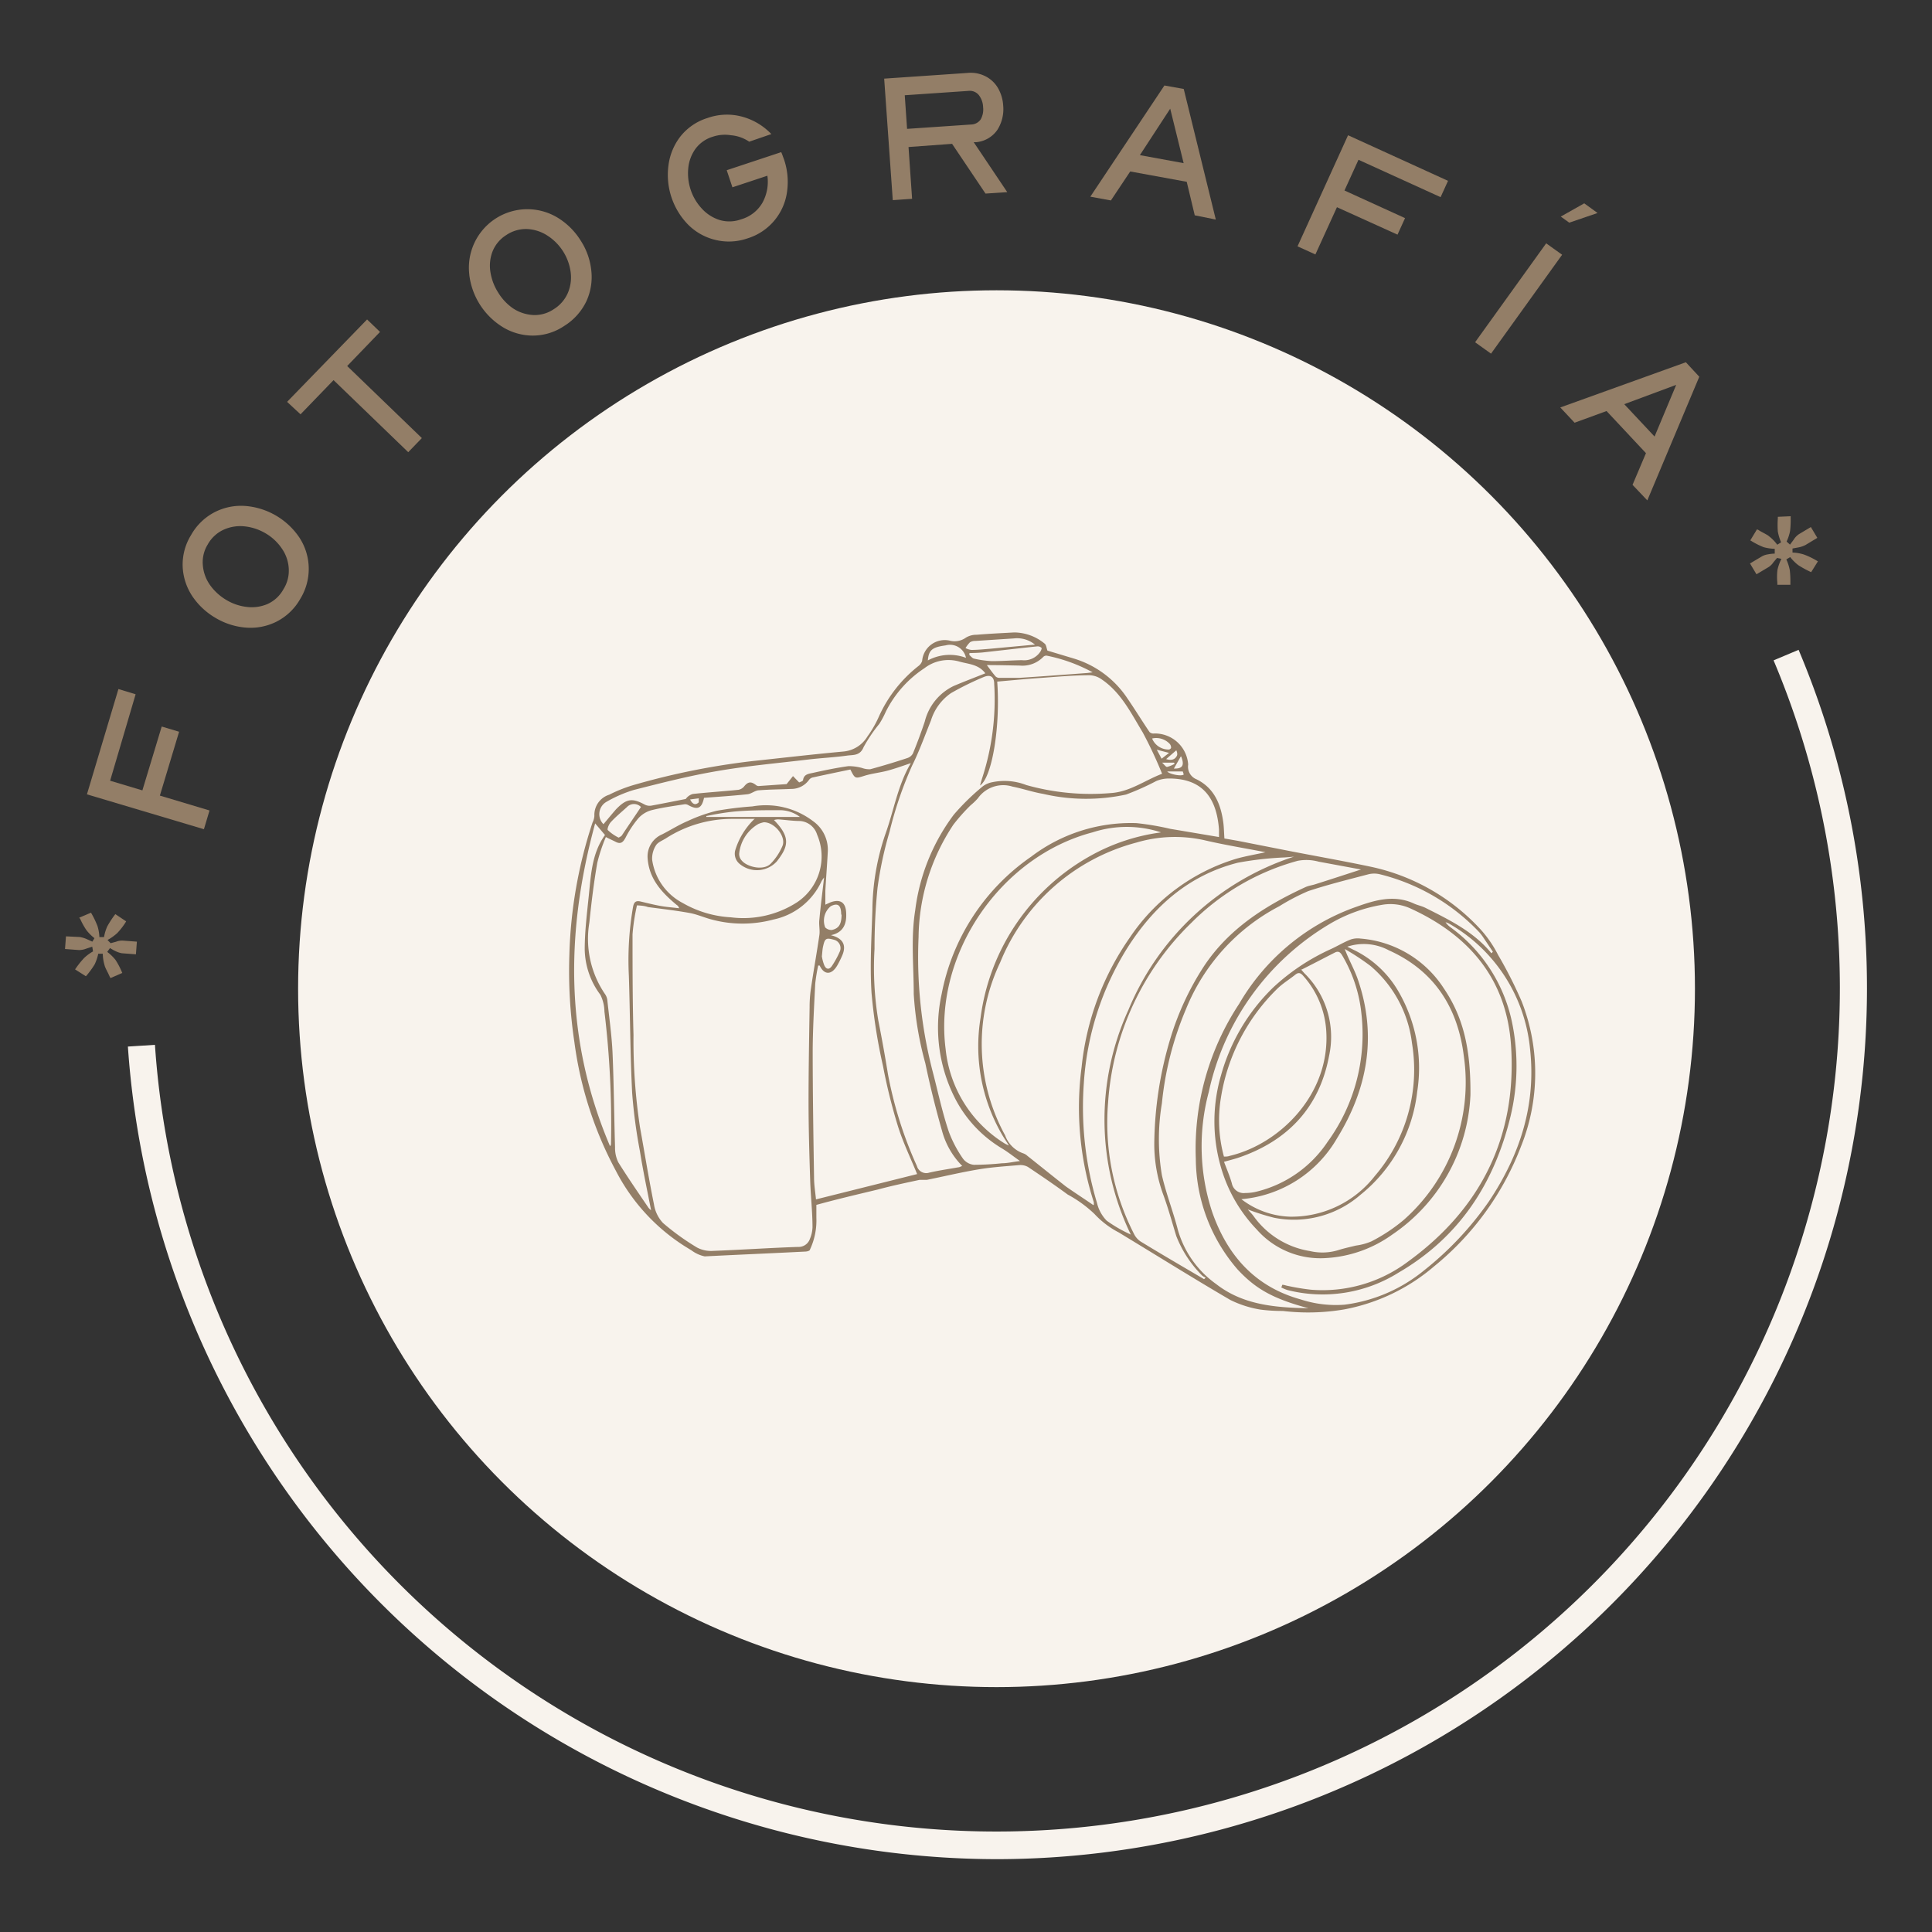 <svg id="Capa_1" data-name="Capa 1" xmlns="http://www.w3.org/2000/svg" viewBox="0 0 200 200"><rect x="0" y="0" width="200" height="200" fill="#333333" stroke="none"/><defs><style>.cls-1{fill:#937e67;}.cls-2{fill:#f8f3ed;}</style></defs><path class="cls-1" d="M12.13,96.6a5.4,5.4,0,0,1-1,.71l.32.33.56-.15a1.67,1.67,0,0,1,.7-.12l1.46.11-.1,1.31-1.46-.11a2.55,2.55,0,0,1-.59-.19,4.44,4.44,0,0,1-.63-.35l-.29.4a4.81,4.81,0,0,1,.85.82,7.49,7.49,0,0,1,.63,1.18l.08.18-1.22.53-.08-.14-.18-.39c-.06-.11-.1-.19-.13-.26a2.33,2.33,0,0,1-.13-.27,1.61,1.61,0,0,1-.1-.28,4.51,4.51,0,0,1-.18-1.18h-.47a4.79,4.79,0,0,1-.37,1.1A9.23,9.23,0,0,1,9,100.94l-.11.12-1.12-.71.12-.17a9.37,9.37,0,0,1,.81-1,4.63,4.63,0,0,1,.93-.69L9.55,98l-.61.2a2.11,2.11,0,0,1-.77.15l-1.44-.11.1-1.31L8.27,97a3.08,3.08,0,0,1,.74.23l.55.25.22-.36a4.71,4.71,0,0,1-.84-.84,7.73,7.73,0,0,1-.64-1.16L8.2,95l1.22-.52.08.14a9.32,9.32,0,0,1,.59,1.24,4.54,4.54,0,0,1,.2,1.15l.48,0a4.43,4.43,0,0,1,.34-1.12,10.35,10.35,0,0,1,.72-1.12l.11-.14,1.12.75-.11.18A7.34,7.34,0,0,1,12.13,96.6Z"/><path class="cls-1" d="M16.55,82.36l5.14,1.54-.58,1.94L9,82.23l3.26-10.9,1.78.54L11.4,80.82l3.34,1,2-6.61,1.8.54Z"/><path class="cls-1" d="M19.91,61.72a6,6,0,0,1-1-3.07,5.82,5.82,0,0,1,.88-3.28A5.91,5.91,0,0,1,22.26,53a6,6,0,0,1,3.17-.62A7.45,7.45,0,0,1,31,55.66,5.92,5.92,0,0,1,31.08,62a5.87,5.87,0,0,1-2.45,2.35,6,6,0,0,1-3.17.62,7.24,7.24,0,0,1-3.14-1A7.34,7.34,0,0,1,19.91,61.72Zm5.65,1.11a4.13,4.13,0,0,0,2.15-.31A3.53,3.53,0,0,0,29.34,61a3.6,3.6,0,0,0,.55-2.17,4,4,0,0,0-.73-2.07,5.18,5.18,0,0,0-1.65-1.54,5.37,5.37,0,0,0-2.18-.73,4.2,4.2,0,0,0-2.17.34,3.61,3.61,0,0,0-1.66,1.54A3.5,3.5,0,0,0,21,58.54a4.11,4.11,0,0,0,.76,2.05,5.52,5.52,0,0,0,1.69,1.53A5.26,5.26,0,0,0,25.56,62.83Z"/><path class="cls-1" d="M38,33.07l1.34,1.29-3.4,3.53,7.73,7.46-1.41,1.46-7.73-7.46-3.42,3.54L29.72,41.6Z"/><path class="cls-1" d="M48.58,28.4a6.05,6.05,0,0,1,9.14-5.87,7.25,7.25,0,0,1,2.37,2.34A7,7,0,0,1,61.21,28a6,6,0,0,1-.51,3.19,6.11,6.11,0,0,1-2.29,2.55,5.82,5.82,0,0,1-3.25,1,6,6,0,0,1-3.1-.87,7.39,7.39,0,0,1-3.48-5.43Zm4.54,3.53a4.2,4.2,0,0,0,2.06.68,3.5,3.5,0,0,0,2.14-.6,3.7,3.7,0,0,0,1.47-1.7,4.11,4.11,0,0,0,.28-2.17,5.34,5.34,0,0,0-2.4-3.75,4.21,4.21,0,0,0-2.1-.68,3.64,3.64,0,0,0-2.17.63A3.57,3.57,0,0,0,51,26a4.09,4.09,0,0,0-.23,2.17,5.54,5.54,0,0,0,.81,2.13A5.39,5.39,0,0,0,53.12,31.93Z"/><path class="cls-1" d="M74,24.82a5.92,5.92,0,0,1-2.8-1.6,7.38,7.38,0,0,1-2-6.11,6.13,6.13,0,0,1,1.25-3,5.73,5.73,0,0,1,2.81-1.9,6,6,0,0,1,3.38-.18,6.53,6.53,0,0,1,3,1.64l.21.21-2.3.79-.08-.06A3.94,3.94,0,0,0,75.66,14a3.9,3.9,0,0,0-1.83.14A3.48,3.48,0,0,0,72,15.4a4.08,4.08,0,0,0-.75,2,5.41,5.41,0,0,0,.25,2.25,5.29,5.29,0,0,0,1.15,1.94,4.19,4.19,0,0,0,1.83,1.18,3.53,3.53,0,0,0,2.22-.06A3.74,3.74,0,0,0,78.92,21a4.5,4.5,0,0,0,.52-2.81l-3.62,1.2-.59-1.77,5.64-1.87.08.18.22.6a7.2,7.2,0,0,1,.31,3.28,5.87,5.87,0,0,1-4.11,4.87A5.85,5.85,0,0,1,74,24.82Z"/><path class="cls-1" d="M94.05,15.22l.37,5.36-2,.14L91.53,8.14l8.63-.59a3.35,3.35,0,0,1,1.9.37,3.13,3.13,0,0,1,1.27,1.23,4.1,4.1,0,0,1,.52,1.78,4,4,0,0,1-.6,2.51,3,3,0,0,1-2.19,1.28l-.26,0,3.47,5.17-2.25.15-3.46-5.15Zm6.47-2.33a1.24,1.24,0,0,0,1-.53,2.09,2.09,0,0,0,.25-1.27,2.14,2.14,0,0,0-.43-1.23,1.2,1.2,0,0,0-1.09-.45l-6.59.45.24,3.48Z"/><path class="cls-1" d="M123.68,22.29l-.83-3.47L117,17.75l-2,3-2.13-.39,7.67-11.51,2,.36,3.32,13.52Zm-1.15-5.4-1.39-5.64L118,16.06Z"/><path class="cls-1" d="M138.4,21.45l-2.23,4.89-1.85-.84L139.55,14l10.35,4.72-.77,1.69-8.5-3.87-1.45,3.18,6.27,2.86-.78,1.71Z"/><path class="cls-1" d="M161.71,26.37l-7.36,10.24-1.65-1.18,7.36-10.24ZM164,21.05l1.38,1-2.93,1-.88-.63Z"/><path class="cls-1" d="M169,50.19l1.39-3.28-4.08-4.36L163,43.76l-1.48-1.58,13-4.68L175.91,39,170.53,51.8Zm2.28-5,2.24-5.35-5.38,2Z"/><path class="cls-1" d="M184,59a5.24,5.24,0,0,1,.41-1.15l-.45-.09-.37.44a1.79,1.79,0,0,1-.5.5l-1.26.75-.67-1.12,1.26-.75a1.85,1.85,0,0,1,.58-.19,4.15,4.15,0,0,1,.72-.08v-.5a4.54,4.54,0,0,1-1.16-.17,8.08,8.08,0,0,1-1.2-.6l-.17-.1.69-1.14.15.06a3.23,3.23,0,0,0,.37.22l.26.14.25.14a1.48,1.48,0,0,1,.25.18,4.19,4.19,0,0,1,.82.85l.4-.25a5.08,5.08,0,0,1-.34-1.12,9.38,9.38,0,0,1,0-1.35l0-.17,1.33-.06v.2a10.34,10.34,0,0,1-.06,1.32,4.71,4.71,0,0,1-.36,1.1l.35.32.38-.51a1.87,1.87,0,0,1,.54-.57l1.24-.74.67,1.12-1.23.74a2.74,2.74,0,0,1-.74.25l-.6.11,0,.42a4.53,4.53,0,0,1,1.17.2A7.68,7.68,0,0,1,188,58l.19.11-.7,1.12-.15-.07a10.8,10.8,0,0,1-1.19-.66,4.92,4.92,0,0,1-.83-.83l-.4.24a4.81,4.81,0,0,1,.36,1.12,10.42,10.42,0,0,1,.06,1.33v.18l-1.35,0v-.21A6.14,6.14,0,0,1,184,59Z"/><circle class="cls-2" cx="103.16" cy="102.35" r="72.3"/><path class="cls-2" d="M103.16,192.46a90.28,90.28,0,0,1-89.92-84.12l2.8-.18A87.31,87.31,0,1,0,183.6,68.36l2.59-1.09a90.17,90.17,0,0,1-83,125.19Z"/><g id="lnbE0f"><path class="cls-1" d="M71.6,129.45l-.73-.45a20.2,20.2,0,0,1-7.12-7.81,38.85,38.85,0,0,1-4.29-13.31,49.72,49.72,0,0,1-.52-9,47.61,47.61,0,0,1,2.4-13.74,1.74,1.74,0,0,0,.19-.68,2.19,2.19,0,0,1,1.53-2.19,15,15,0,0,1,2.72-1.06,75.34,75.34,0,0,1,12-2.41c3.17-.34,6.34-.71,9.51-1a3.24,3.24,0,0,0,2.5-1.55A11.39,11.39,0,0,0,91,74.14a13.9,13.9,0,0,1,4.11-5.22,1.07,1.07,0,0,0,.35-.5,2.35,2.35,0,0,1,2.82-2.11A2,2,0,0,0,100,66a2.11,2.11,0,0,1,1.11-.29c1.3-.11,2.6-.17,3.89-.24a5,5,0,0,1,3.12,1.14c.19.12.21.48.31.74l2.76.83a10.18,10.18,0,0,1,5.52,4.12c.79,1.15,1.51,2.33,2.29,3.48a.57.57,0,0,0,.47.15A3.45,3.45,0,0,1,123,79.15a1.4,1.4,0,0,0,.88,1.53c1.85.92,2.53,2.64,2.77,4.58.05.45.06.9.1,1.54l1.38.24,2.89.57,2.75.54c2.7.52,5.41,1,8.11,1.57a21.51,21.51,0,0,1,11.44,6.55,12.12,12.12,0,0,1,1.76,2.58,44.3,44.3,0,0,1,2.44,4.81,20.33,20.33,0,0,1-.06,15,29.59,29.59,0,0,1-9,12.43,19.94,19.94,0,0,1-9.31,4.46,22.16,22.16,0,0,1-6.35.16,17.58,17.58,0,0,1-2.31-.14,11,11,0,0,1-3.13-1c-3.75-2.19-7.43-4.49-11.14-6.74l-.39-.24a9.2,9.2,0,0,1-2.54-1.93,12.78,12.78,0,0,0-2.76-2c-1.36-1-2.73-1.93-4.12-2.86a1.6,1.6,0,0,0-.89-.19c-1.41.12-2.82.21-4.2.44-1.81.3-3.59.73-5.38,1.09-.24,0-.51,0-.75,0-1.44.31-2.88.61-4.32,1-2.12.51-4.23,1-6.36,1.59,0,.47,0,.91,0,1.34a7.08,7.08,0,0,1-.67,3.3c0,.11-.28.18-.43.19-4.6.23-5.86.27-10.46.5A3.46,3.46,0,0,1,71.6,129.45ZM65.94,93.72a20.63,20.63,0,0,0-.46,3c0,3.47,0,6.95.1,10.42a59.77,59.77,0,0,0,.67,9.54c.48,2.66.91,5.34,1.45,8a3.63,3.63,0,0,0,.94,1.93,25.27,25.27,0,0,0,3.53,2.54,3.09,3.09,0,0,0,1.66.34c2.92-.11,5.85-.31,8.78-.41a1.23,1.23,0,0,0,1.23-.83,3.37,3.37,0,0,0,.27-1.19c0-1.63-.19-3.25-.24-4.87-.09-2.74-.17-5.48-.17-8.21,0-3.24.06-6.47.11-9.71a13.2,13.2,0,0,1,.13-1.88c.27-1.86.61-3.72.88-5.58.08-.53-.07-1.08,0-1.61.13-1.4.31-2.8.49-4.36a4,4,0,0,0-.25.35,7.07,7.07,0,0,1-5,4,12.32,12.32,0,0,1-6.38,0c-.77-.2-1.52-.54-2.3-.68-1.42-.26-2.87-.42-4.3-.61C66.7,93.76,66.35,93.75,65.94,93.72Zm29,27.82c-.68-1.67-1.48-3.32-2-5a57.47,57.47,0,0,1-1.53-6.18,56.07,56.07,0,0,1-1.19-7.58c-.18-2.85,0-5.73.09-8.6a24.82,24.82,0,0,1,1.37-7.91c.86-2.4,1.26-5,2.61-7.27-.86.29-1.61.56-2.38.77s-1.61.29-2.39.53c-1,.31-1,.34-1.49-.64-1.27.26-2.56.53-3.84.81a.67.67,0,0,0-.43.25,2.26,2.26,0,0,1-1.87.95c-1.11.05-2.21.05-3.31.14-.41,0-.79.37-1.2.41-1.5.16-3,.26-4.5.37-.23,1.09-.66,1.29-1.62.76a.63.63,0,0,0-.42-.09c-1.13.18-2.28.33-3.39.61a2.83,2.83,0,0,0-1.35.82,10.24,10.24,0,0,0-1.33,2c-.26.49-.5.74-1.05.45-.29-.15-.6-.28-1-.49a17.06,17.06,0,0,0-.89,2.67c-.35,2-.61,4.12-.82,6.19a10.14,10.14,0,0,0,1.65,7.44,1.4,1.4,0,0,1,.22.67c.19,1.79.45,3.58.53,5.38.14,3.25.16,6.51.26,9.77a3.37,3.37,0,0,0,.34,1.56c1,1.6,2.07,3.15,3.13,4.71a1.42,1.42,0,0,0,.26.24c-.39-2-.82-4-1.15-6.08a54.07,54.07,0,0,1-.81-6.06c-.2-4-.21-8.07-.34-12.11a32.14,32.14,0,0,1,.43-7.13c.09-.51.28-.69.77-.58.68.16,1.35.33,2,.45s1.3.17,2,.25a.56.56,0,0,0-.26-.35c-1.54-1.28-2.86-2.69-3-4.85a2.48,2.48,0,0,1,1.51-2.45c.88-.45,1.74-1,2.65-1.38a16,16,0,0,1,3-1.06,34.87,34.87,0,0,1,3.68-.45A8.08,8.08,0,0,1,84.16,85a3.63,3.63,0,0,1,1.53,3.22c-.07,1.34-.18,2.68-.25,4,0,.46,0,.92,0,1.43l.53-.24c1-.37,1.55,0,1.62,1s-.12,2.1-1.58,2.4c1.29.32,1.64,1.06,1.16,2.14a10.2,10.2,0,0,1-.5,1c-.59,1-1.35,1-1.82,0l-.15,0a18.32,18.32,0,0,0-.31,1.9c-.11,2.3-.25,4.6-.26,6.9,0,4.39.07,8.78.14,13.16,0,.75.13,1.5.2,2.25Zm8.29-51c.34,4.52-.49,9.89-1.78,10.78.1-.34.16-.58.24-.82a26.29,26.29,0,0,0,1.23-9.69c0-.75-.38-1-1.05-.74a30.1,30.1,0,0,0-3.42,1.68,5.34,5.34,0,0,0-2.08,2.84c-.63,1.56-1.2,3.16-1.95,4.67a39.58,39.58,0,0,0-2.33,6.83,38.53,38.53,0,0,0-1.25,5.83,63,63,0,0,0-.31,6.31,33.37,33.37,0,0,0,.39,7.4q.55,2.77,1,5.56a41.43,41.43,0,0,0,3,9.52,1,1,0,0,0,1.28.68c1-.23,2-.37,3-.55.13,0,.26-.09.41-.14a8.16,8.16,0,0,1-2.09-3.63c-.66-2.31-1.24-4.65-1.73-7a34.66,34.66,0,0,1-1.2-7.17c0-2.89-.31-5.77.15-8.65a20.75,20.75,0,0,1,4-9.92,24.1,24.1,0,0,1,3-2.93,2.38,2.38,0,0,1,1-.43,6.2,6.2,0,0,1,3.51.3,24.62,24.62,0,0,0,8.71.83c2-.12,3.54-1.32,5.34-2a44.25,44.25,0,0,0-2-4.27c-1.21-2-2.25-4.15-4.27-5.51a2.28,2.28,0,0,0-1.24-.42c-1.69,0-3.38.16-5.06.28C106.23,70.28,104.72,70.43,103.21,70.56Zm10,54.19a2.31,2.31,0,0,0,0-.28,32,32,0,0,1-1.26-14,28.42,28.42,0,0,1,5-13.41A20.36,20.36,0,0,1,128,88.89c1-.28,2-.44,3-.67-2.11-.41-4.21-.75-6.27-1.23a14,14,0,0,0-7.08.23,21,21,0,0,0-14.12,12.43,19.65,19.65,0,0,0,.52,17.88,3.06,3.06,0,0,0,1.92,1.88,1.17,1.17,0,0,1,.38.24c1.34,1.06,2.67,2.14,4,3.18C111.29,123.49,112.21,124.08,113.18,124.75Zm19.43,8.51.08-.24c.2,0,.4.09.6.12a23.41,23.41,0,0,0,2.37.39,14.71,14.71,0,0,0,10.05-2.91c7.58-5.51,11.29-13,10.66-22.4-.46-6.78-4.26-11.32-10.31-14.11a5,5,0,0,0-3-.43,15.77,15.77,0,0,0-5.48,2,26.79,26.79,0,0,0-12.5,17.39,21.68,21.68,0,0,0,.37,12.46c1.57,4.47,4.44,7.7,9.13,9a11.72,11.72,0,0,0,4.56.55,16.16,16.16,0,0,0,8.23-3.55,33.41,33.41,0,0,0,6.71-7.14c3.21-4.81,4.92-10,4.25-15.88A16.77,16.77,0,0,0,150,95.61a1.92,1.92,0,0,0-.36-.14,2.3,2.3,0,0,0,.51.52,16.24,16.24,0,0,1,6.45,10.22,22.3,22.3,0,0,1-.22,9.31c-1.69,7-5.32,12.56-11.6,16.22a14.79,14.79,0,0,1-11.52,1.8A4,4,0,0,1,132.61,133.26Zm-6.47-46.59c0-.34,0-.55,0-.77-.23-3.12-1.57-5.3-5.19-5.29a3.39,3.39,0,0,0-1.3.26,26.3,26.3,0,0,1-3.13,1.4,19.61,19.61,0,0,1-8.59-.07c-1.07-.18-2.1-.54-3.16-.75a3.21,3.21,0,0,0-3.59,1.21,6.41,6.41,0,0,1-.75.72,19.42,19.42,0,0,0-1.78,2A21.43,21.43,0,0,0,95.09,97a47.29,47.29,0,0,0,1.43,13.81c.56,2.12,1,4.26,1.7,6.34a12.39,12.39,0,0,0,1.48,2.81,1.61,1.61,0,0,0,1.11.62,28.57,28.57,0,0,0,2.92-.16c.56,0,1.11-.14,1.86-.23-.72-.51-1.26-.94-1.84-1.29a12.89,12.89,0,0,1-4.78-5,16.12,16.12,0,0,1-1.49-11,22.4,22.4,0,0,1,9.27-14.22,17.05,17.05,0,0,1,10.9-3.47,28,28,0,0,1,3.49.59Zm28.24,12,.11-.13-.94-1.4a4.81,4.81,0,0,0-.47-.62,21.14,21.14,0,0,0-10.3-6,2.49,2.49,0,0,0-1.15,0c-2.1.55-4.21,1.07-6.26,1.75a22.45,22.45,0,0,0-3,1.57,20.77,20.77,0,0,0-9.65,10.65,33.26,33.26,0,0,0-2.49,9.74,22.44,22.44,0,0,0,0,7.45c.44,1.92,1.17,3.77,1.66,5.68a10.36,10.36,0,0,0,3.95,5.58c2.74,2.14,6,2.44,9.56,2.51-3.7-1-5.45-2-7.32-4a17.62,17.62,0,0,1-4.34-11.46,27.22,27.22,0,0,1,4.49-16.06A22.83,22.83,0,0,1,140.05,94c2-.72,4.12-1.48,6.31-.47.39.18.83.26,1.22.46C150.05,95.23,152.56,96.45,154.38,98.67Zm-29.75,33.74.13-.14a1.17,1.17,0,0,1-.35-.19,11.92,11.92,0,0,1-2.69-4.1c-.42-1.37-.8-2.75-1.28-4.1a15.26,15.26,0,0,1-1-5.42,39,39,0,0,1,1.71-11.08,29.12,29.12,0,0,1,3.41-7.3c2.58-3.91,6.38-6.32,10.54-8.23.33-.15.71-.19,1.06-.31,1.55-.49,3.1-1,4.68-1.51l-4.38-.81a4.81,4.81,0,0,0-2.17-.09,24.66,24.66,0,0,0-11,6.41,28.56,28.56,0,0,0-8.63,18.61,25.26,25.26,0,0,0,2.66,13.56,2,2,0,0,0,.69.82C120.25,129.85,122.44,131.12,124.63,132.41Zm-4.51-46.23a11.4,11.4,0,0,0-7.05,0c-9.57,2.5-16.48,12.64-15.23,22.43a13.05,13.05,0,0,0,6.11,9.78,3.83,3.83,0,0,0,.44.21c-.3-.48-.53-.81-.73-1.16a18.21,18.21,0,0,1-2.2-12.07,22.5,22.5,0,0,1,11.42-16.78A20.37,20.37,0,0,1,120.12,86.18Zm-42-1.39c-.85,0-1.61,0-2.37,0a12.65,12.65,0,0,0-6.84,2c-.37.24-.86.41-1.06.75A2.53,2.53,0,0,0,67.51,89a6,6,0,0,0,3.15,4.47,11.24,11.24,0,0,0,5,1.49,10.25,10.25,0,0,0,6.84-1.55,5.7,5.7,0,0,0,2.09-7,2,2,0,0,0-1.77-1.42c-.75,0-1.51-.12-2.27-.17a1.91,1.91,0,0,0-.43.07c1.75,1.79,1.48,2.73.36,4.2l-.08.1a2.79,2.79,0,0,1-3.81.26,1.37,1.37,0,0,1-.49-1.39A7.49,7.49,0,0,1,78.09,84.79Zm55.8,3.91-.95.08a34.35,34.35,0,0,0-4.89.55c-5.07,1.29-8.72,4.53-11.46,8.87a29.91,29.91,0,0,0-4.47,13.93,34.53,34.53,0,0,0,1.36,12.42,3.93,3.93,0,0,0,1,1.83,14.24,14.24,0,0,0,2.5,1.44,27.31,27.31,0,0,1-.24-23.27A27.87,27.87,0,0,1,133.89,88.7ZM82.73,81c.08-.05.38-.12.4-.24.09-.65.64-.66,1.06-.76,1.21-.27,2.42-.52,3.64-.69a5.37,5.37,0,0,1,1.41.19,2.15,2.15,0,0,0,.85.13c1.29-.35,2.58-.74,3.85-1.16a1,1,0,0,0,.57-.48c.44-1.08.85-2.18,1.22-3.29a5.57,5.57,0,0,1,3-3.69c1.08-.46,2.17-.87,3.27-1.31-.71-.95-1.77-.95-2.71-1.22a4.07,4.07,0,0,0-3.59.69,11.56,11.56,0,0,0-4,4.5,9.47,9.47,0,0,1-.67,1.26,15.71,15.71,0,0,0-1.63,2.41c-.37.92-1.08.79-1.71.88-1.37.19-2.76.25-4.14.42-3.12.37-6.26.65-9.36,1.19-2.88.49-5.72,1.22-8.56,1.94A13.36,13.36,0,0,0,62.79,83a1.47,1.47,0,0,0-.32,2.32c.43-.51.83-1,1.29-1.53,1.09-1.13,1.69-1.2,3-.49a1.1,1.1,0,0,0,.67.1c1.19-.22,2.38-.46,3.56-.69a1.32,1.32,0,0,1,.74-.52c1.57-.17,3.15-.27,4.72-.43a1,1,0,0,0,.59-.36c.39-.48.71-.53,1.22-.13a.42.42,0,0,0,.28.1l2.89-.2.66-.83ZM61.61,85.24c-3.13,11.45-3.1,22.53,1.54,33.41a.38.38,0,0,0,.1-.29,97.3,97.3,0,0,0-.68-13.65,4,4,0,0,0-.42-1.73,8.05,8.05,0,0,1-1.62-4.71c0-1.75.21-3.51.39-5.25.25-2.27.29-4.61,1.71-6.58Zm17.46-.12a3.13,3.13,0,0,0-.55.17,4,4,0,0,0-2,3.07,1,1,0,0,0,.29.75c.51.61,2.23,1.09,3,.27A5.92,5.92,0,0,0,81,87.57C81.4,86.63,80.21,85.11,79.07,85.12Zm23.09-16.27c.39.52.63.86.9,1.17a.55.55,0,0,0,.4.15c.69,0,1.39,0,2.08,0,2.33-.15,4.66-.33,7-.5l.57-.07a16.77,16.77,0,0,0-4.72-1.72A.44.44,0,0,0,108,68a3,3,0,0,1-2.42.9C104.5,68.88,103.38,68.85,102.16,68.85Zm-1.81-1.24,0,.2c.16.13.3.33.48.37a10.57,10.57,0,0,0,1.85.26c1,0,2.07-.08,3.11-.1a2,2,0,0,0,1.92-.9c.07-.11.15-.34.11-.37a.59.59,0,0,0-.43-.16c-1.89.2-3.77.42-5.65.63C101.24,67.59,100.8,67.59,100.35,67.61Zm-34,15.93a1,1,0,0,0-1.44,0c-.57.52-1.16,1-1.69,1.58-.19.21-.39.71-.3.81a4.49,4.49,0,0,0,1.12.78s.25-.12.33-.22C65,85.53,65.68,84.55,66.35,83.54Zm40.79-16.81a2.91,2.91,0,0,0-2.18-.64l-4,.26a1,1,0,0,0-.55.14,3.08,3.08,0,0,0-.46.6,1.73,1.73,0,0,0,.61.19c.64,0,1.29-.07,1.93-.12ZM82.81,84.57a3.44,3.44,0,0,0-2.08-.7c-1.6,0-3.2,0-4.8.15a27,27,0,0,0-2.81.46l0,.09ZM85.08,99a4.36,4.36,0,0,0,.24.9c.19.46.52.52.81.08a9.31,9.31,0,0,0,.78-1.42.89.89,0,0,0-.52-1.26c-.88-.25-1-.18-1.19.7C85.14,98.25,85.13,98.54,85.08,99Zm2-4.31c0-1-.35-1.25-1.08-.88A1.94,1.94,0,0,0,85.42,96a.9.9,0,0,0,.7.27C86.86,96.1,87.11,95.66,87.12,94.67Zm8.93-26.3A4.76,4.76,0,0,1,100,68.1a1.69,1.69,0,0,0-2.11-1.29C96.52,67,96.14,67.27,96.05,68.37Zm23.26,8.07A1.83,1.83,0,0,0,121,77.59c.09,0,.23-.12.23-.18a.58.58,0,0,0-.13-.39A1.91,1.91,0,0,0,119.31,76.44Zm1.45,2.12c.47.15.89.1,1.11-.34.09-.17,0-.45-.06-.57Zm1.51-.26-.71,1.24C122.42,79.59,122.64,79.23,122.27,78.3Zm.21,1.54h-1.61c.23.29,1.52.54,1.71.31Zm-51,2.9c.26.52.55.6.86.33.08-.08,0-.3.05-.45Zm48.31-5.15.5.93.77-.6Zm.55,1.34c.24.22.4.46.52.44a3.06,3.06,0,0,0,.78-.32l-.07-.12Z"/><path class="cls-1" d="M152.22,113.35a18.43,18.43,0,0,1-8.09,14.45,13,13,0,0,1-6.79,2.43,8.77,8.77,0,0,1-7.24-2.95,15.49,15.49,0,0,1-3.29-5.19,17,17,0,0,1-.42-10.74,20.21,20.21,0,0,1,5.38-9.1,22.19,22.19,0,0,1,6-4c.7-.32,1.36-.73,2.07-1a2.27,2.27,0,0,1,1-.09,11.34,11.34,0,0,1,8.6,5.12C151.42,105.19,152.26,108.43,152.22,113.35ZM139.47,98l.58.29a10.74,10.74,0,0,1,4.72,4.35A15.75,15.75,0,0,1,146.71,113a16,16,0,0,1-5.88,10.69,10.48,10.48,0,0,1-8.94,2.37,24.37,24.37,0,0,1-2.72-.86c.23.27.47.5.65.76a8.9,8.9,0,0,0,5.79,3.55,5.6,5.6,0,0,0,3-.12c.58-.18,1.18-.31,1.76-.45a6.09,6.09,0,0,0,1.59-.43,17.87,17.87,0,0,0,3.35-2.22,19,19,0,0,0,6.23-16.92c-.61-5-3-8.86-7.78-11A5.48,5.48,0,0,0,139.47,98Zm-11,26.11a8.71,8.71,0,0,0,5.05,1.84,10.93,10.93,0,0,0,8.8-4.21A16.89,16.89,0,0,0,146.17,108a12.43,12.43,0,0,0-4.29-8,25.65,25.65,0,0,0-2.67-1.76c.43,1.15,1,2.12,1.36,3.17,2,5.83,1,11.31-2.17,16.44A12.69,12.69,0,0,1,128.51,124.14Zm-1.8-4.38c.23,0,.42,0,.61-.07,5.24-1.23,10.53-6.48,10-13.12a9.41,9.41,0,0,0-2.37-5.52c-.25-.29-.47-.4-.81-.13-.61.49-1.29.9-1.85,1.44a20.18,20.18,0,0,0-5.86,11.3A14.31,14.31,0,0,0,126.71,119.76Zm8-19.39c.23.26.29.34.37.42a9.23,9.23,0,0,1,2.54,8.57c-1,5.31-4.28,8.79-9.4,10.52-.45.15-.91.26-1.47.42.29.77.6,1.49.81,2.23a1.25,1.25,0,0,0,1.38,1,5.15,5.15,0,0,0,1-.1,12.33,12.33,0,0,0,7.54-5.21A18.93,18.93,0,0,0,140.94,105,14.73,14.73,0,0,0,139,99c-.18-.31-.36-.62-.8-.4C137.1,99.16,136,99.74,134.75,100.37Z"/></g></svg>